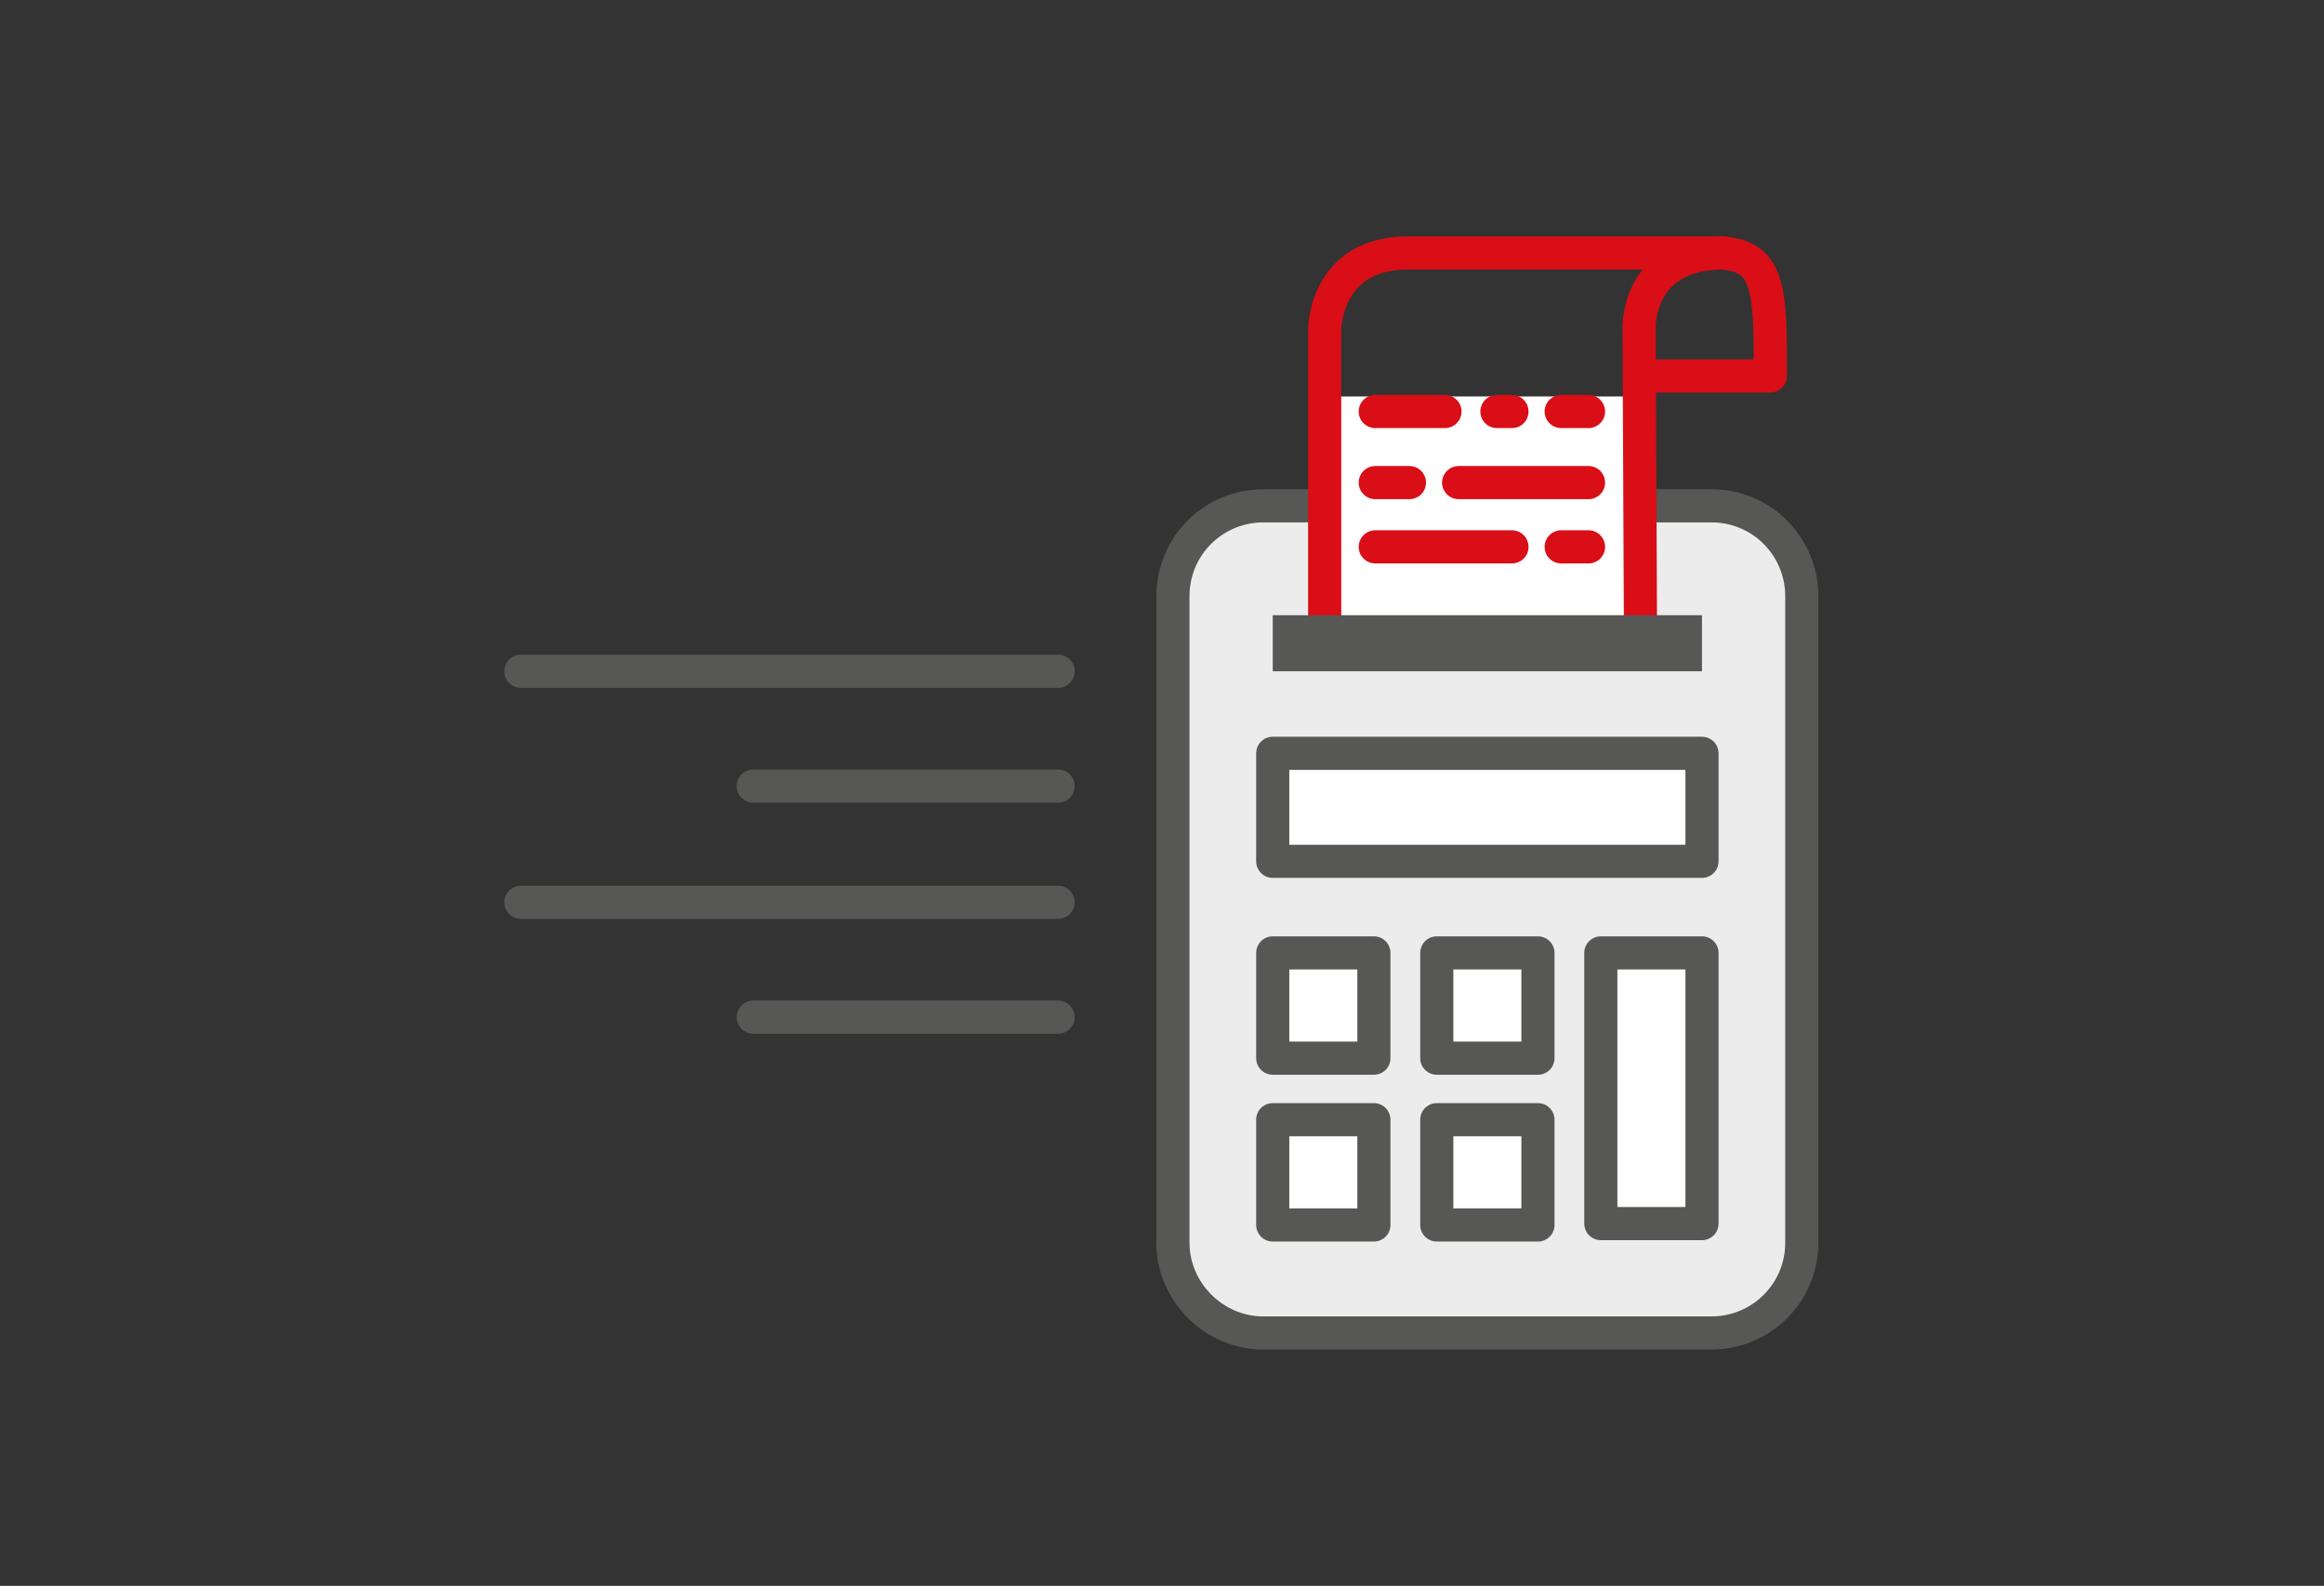 <svg id="Guide" xmlns="http://www.w3.org/2000/svg" viewBox="0 0 170 116"><rect x="0" y="0" width="170" height="116" fill="#333333" stroke="none"/><style>.st0{fill:#ececec}.st0,.st1{stroke:#575756;stroke-width:2.424;stroke-linecap:round;stroke-linejoin:round;stroke-miterlimit:10}.st1,.st2{fill:#fff}.st3{fill:none;stroke:#da0e16;stroke-width:2.424;stroke-linecap:round;stroke-linejoin:round;stroke-miterlimit:10}.st4{fill:#575756}</style><path class="st0" d="M85.8 90.9V43.6c0-3.7 3-6.6 6.6-6.6h32.8c3.7 0 6.6 3 6.6 6.6v47.3c0 3.7-3 6.6-6.6 6.6H92.4c-3.6 0-6.6-3-6.6-6.6z"/><path class="st1" d="M93.1 55.1h31.4V63H93.1zM117.1 69.7h7.4v19.8h-7.4zM105.1 69.7h7.4v7.7h-7.4zM93.1 69.7h7.4v7.7h-7.4zM105.1 81.9h7.4v7.7h-7.4zM93.1 81.9h7.4v7.7h-7.4z"/><path class="st2" d="M96.9 29H120v16H96.9z"/><path class="st3" d="M100.6 35.3h2.5M96.9 46V24.1s0-5.6 6.1-5.6h22.5c4 0 4 2.6 4 9h-8.6"/><path class="st3" d="M120 46l-.1-21.9s-.3-5.6 6.2-5.6M100.6 30.1h5.1M109.5 30.1h1.1M114.2 30.1h2M106.7 35.3h9.5M100.6 40h10M114.2 40h2"/><path class="st0" d="M38.1 66h39.3M38.1 49.1h39.3M55.1 57.5h22.3M55.1 74.4h22.3"/><path class="st4" d="M93.1 45h31.4v4.1H93.1z"/></svg>